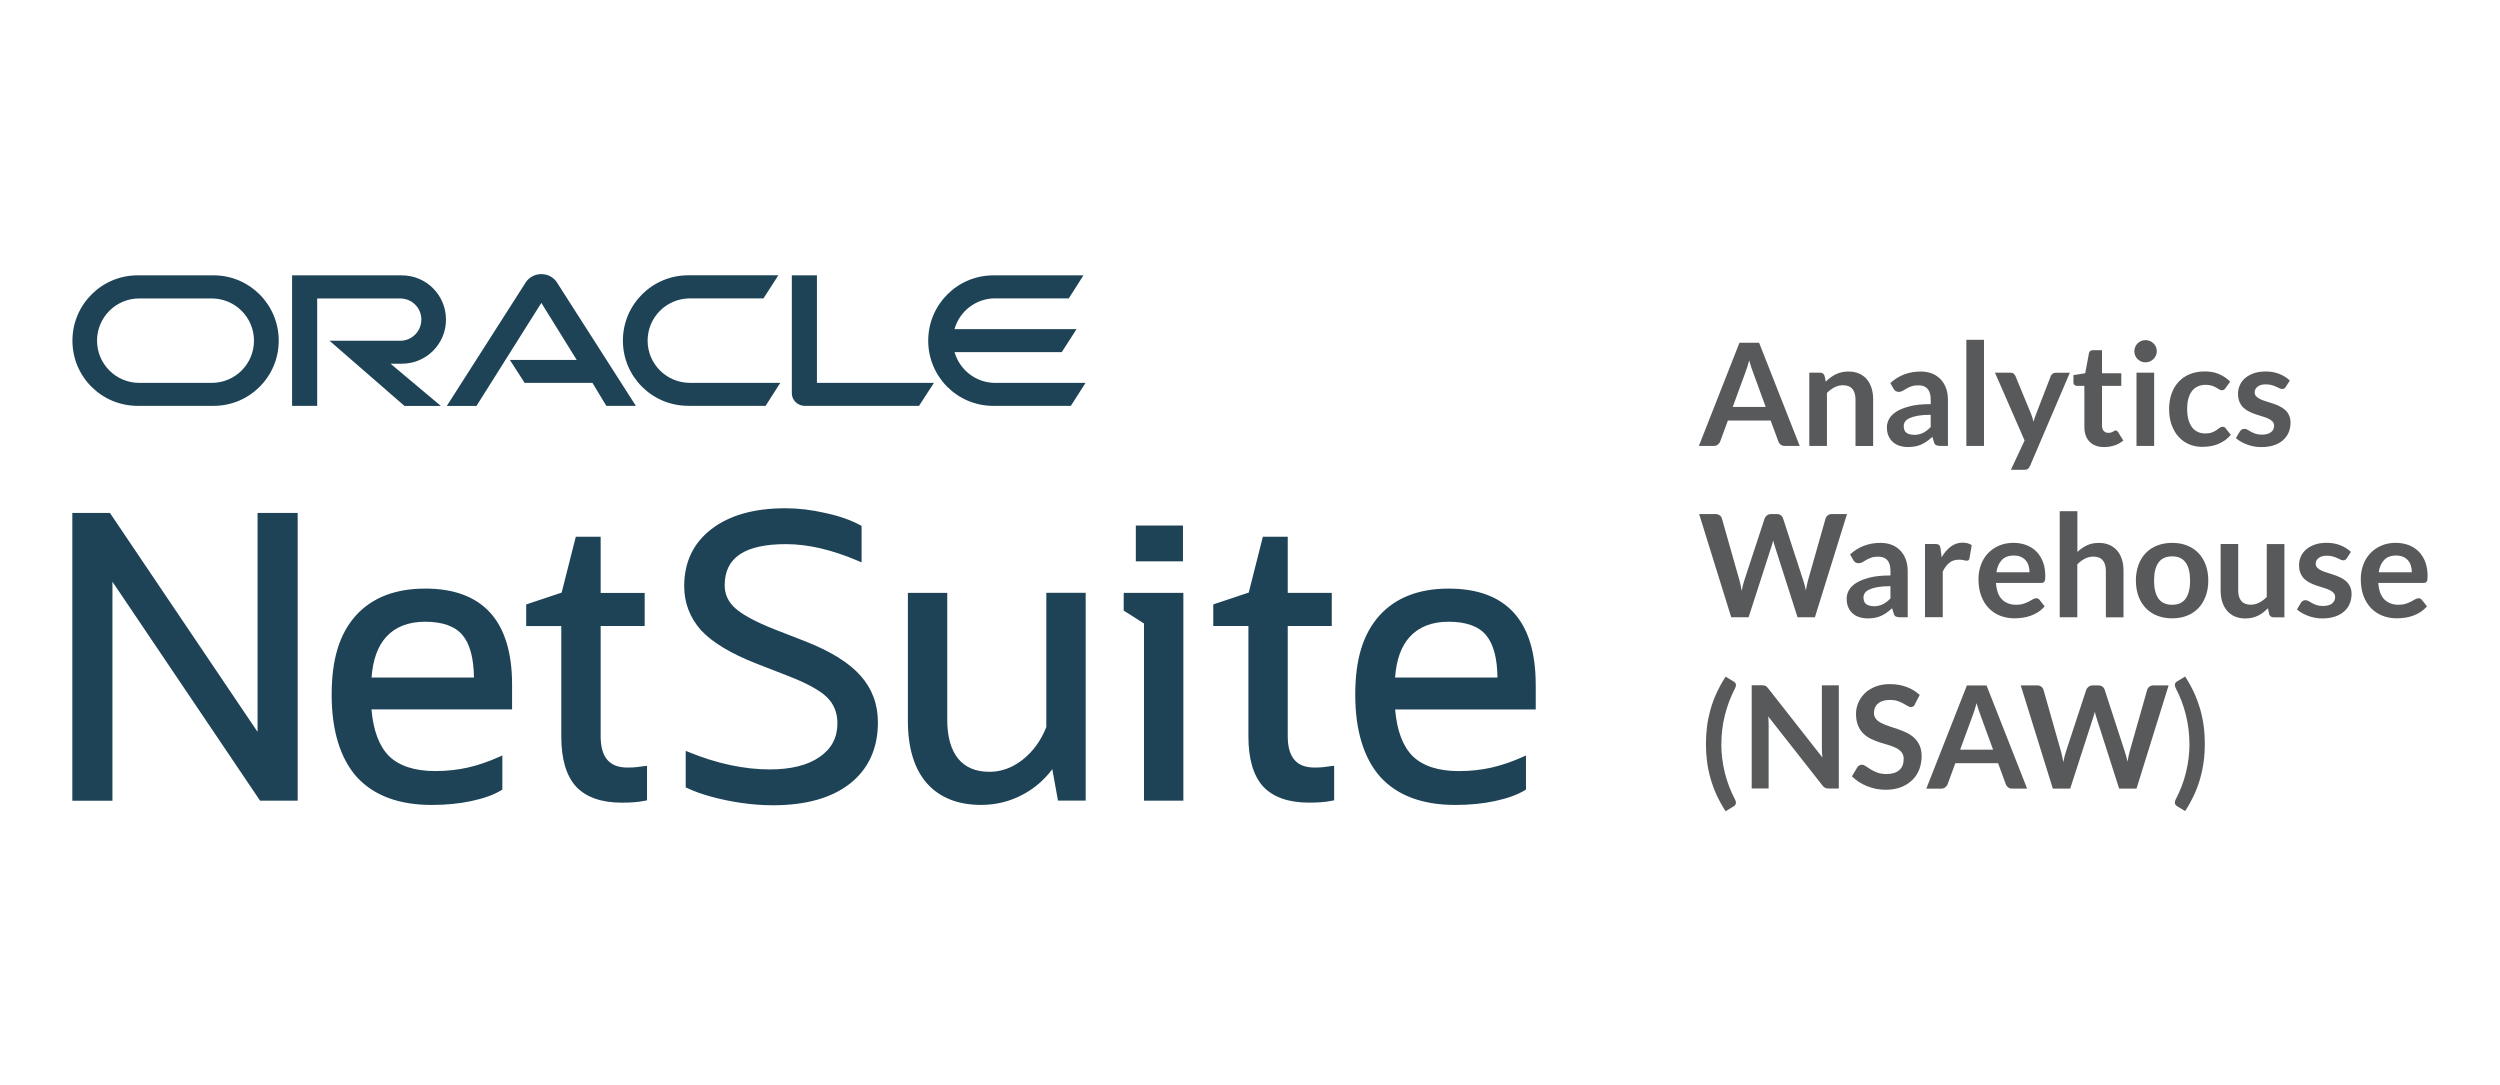 <svg viewBox="0 0 691 300" xmlns="http://www.w3.org/2000/svg"><path d="m275.07 105.83c-5.33 0-9.83-3.6-11.23-8.5h29.63l4.09-6.36h-33.73c1.41-5.03 6.01-8.51 11.23-8.5h20.35l4.06-6.36h-24.89c-9.95 0-18.02 8.06-18.02 18.06s8.07 18.02 18.02 18.02h21.4l4.06-6.36h-25zm-84.86 6.35h21.4l4.06-6.36h-24.97c-6.48 0-11.7-5.24-11.7-11.67s5.21-11.67 11.7-11.67h20.32l4.12-6.39h-24.91c-9.96 0-18.06 8.06-18.06 18.06s8.1 18.02 18.06 18.02m-131.69-6.34h-20.05c-6.45 0-11.67-5.24-11.67-11.67s5.21-11.67 11.67-11.67h20.01c6.45 0 11.7 5.21 11.7 11.67s-5.21 11.67-11.7 11.67m-20.44 6.35h20.98c9.96 0 18-8.06 18-18.02s-8.04-18.06-18.02-18.06h-20.94c-9.98 0-18.06 8.06-18.06 18.06s8.06 18.02 18.06 18.02h-.01zm73.01-11.65c6.77 0 12.2-5.46 12.2-12.2s-5.43-12.22-12.2-12.22h-30.34v36.08h6.94v-29.69h22.96c3.23 0 5.83 2.6 5.83 5.83s-2.6 5.86-5.83 5.86h-19.54l20.72 18.02h10.05l-13.9-11.67h3.17m114.67 5.29v-29.73h-6.94v32.63c0 .89.38 1.77 1.03 2.39.65.68 1.58 1.06 2.52 1.06h31.61l4.12-6.36h-32.34zm-84.89-6.35h18.49l-9.77-15.76-17.93 28.48h-8.2l21.84-34.19c.93-1.4 2.54-2.24 4.28-2.24s3.28.8 4.23 2.16l21.91 34.26h-8.16l-3.85-6.36h-18.74l-4.09-6.36zm-69.72 102.81-40.63-60.25-.18-.26h-10.39v79.54h11.09v-60.53l40.63 60.26.18.26h10.39v-79.54h-11.09v60.53zm104.64 9.76c-.77.08-1.6.1-2.43.1-4.97 0-7.38-2.84-7.38-8.68v-30.44h12.17v-9.15h-12.17v-15.52h-6.87l-3.91 15.44-9.8 3.27v5.97h9.7v30.56c0 6.16 1.36 10.79 4.04 13.77 2.77 2.99 7.05 4.49 12.71 4.49 1.16 0 2.25-.04 3.27-.11 1.08-.08 2.15-.21 3.21-.44l.47-.1v-9.53l-.65.06c-.73.08-1.52.19-2.35.31zm113.36-11.06c-1.47 3.72-3.67 6.75-6.56 9.02-2.83 2.21-5.9 3.32-9.12 3.32-3.82 0-6.74-1.23-8.7-3.66-1.99-2.46-2.99-6.09-2.99-10.73v-35.07h-10.88v35.4c0 7.44 1.75 13.23 5.22 17.2 3.55 4 8.6 6.01 14.99 6.01 4.16 0 8.07-.97 11.59-2.88 3.18-1.69 5.91-4.04 8.12-7l1.56 8.69h7.66v-57.44h-10.88v37.15zm21.4-32.22 5.61 3.56v48.98h10.88v-57.44h-16.49zm3.35-23.52h13.03v9.91h-13.03zm51.8 66.8c-.77.08-1.6.1-2.43.1-4.97 0-7.38-2.84-7.38-8.68v-30.45h12.17v-9.15h-12.17v-15.52h-6.87l-3.91 15.44-9.8 3.27v5.97h9.71v30.56c0 6.16 1.36 10.79 4.04 13.77 2.77 2.99 7.05 4.49 12.71 4.49 1.16 0 2.25-.04 3.27-.11 1.08-.08 2.15-.21 3.21-.44l.47-.1v-9.53l-.65.06c-.79.09-1.58.19-2.36.31zm58.73-22.8c0-17.62-8.1-26.56-24.08-26.56-8.25 0-14.71 2.53-19.19 7.53-4.51 5.12-6.61 12.06-6.61 21.84s2.34 17.52 6.94 22.7c4.69 5.13 11.66 7.73 20.7 7.73 3.96 0 7.67-.36 11-1.08 3.43-.74 6.21-1.74 8.26-2.99l.29-.18v-9.43l-.83.38c-2.96 1.33-5.9 2.34-8.73 2.98-2.82.64-5.86.96-9.03.96-5.63 0-9.92-1.4-12.73-4.14-2.73-2.73-4.36-7.07-4.84-12.9h38.86v-6.84zm-38.87-1.99c.35-4.92 1.72-8.71 4.11-11.29 2.53-2.73 6.11-4.12 10.66-4.12 4.82 0 8.3 1.23 10.34 3.67 2.05 2.38 3.12 6.33 3.19 11.75h-28.31zm-268.13-24.57c-8.25 0-14.71 2.53-19.19 7.53-4.51 5.12-6.61 12.06-6.61 21.84s2.34 17.52 6.94 22.7c4.69 5.13 11.66 7.73 20.7 7.73 3.96 0 7.67-.36 11-1.08 3.43-.74 6.21-1.74 8.26-2.99l.28-.18v-9.44l-.83.38c-2.96 1.33-5.9 2.34-8.73 2.98-2.82.64-5.86.96-9.03.96-5.63 0-9.92-1.4-12.73-4.14-2.73-2.73-4.36-7.07-4.85-12.9h38.86v-6.84c0-17.62-8.1-26.56-24.08-26.56h.01zm-14.77 24.57c.35-4.92 1.74-8.73 4.11-11.29 2.53-2.73 6.11-4.12 10.66-4.12 4.82 0 8.3 1.23 10.34 3.67 2.05 2.38 3.12 6.33 3.19 11.75h-28.31zm135.18-.44c-3.07-3.57-8.29-6.83-15.54-9.65l-8.3-3.23c-5.16-2.05-8.8-4.01-10.81-5.82-1.97-1.77-2.93-3.85-2.93-6.35 0-7.66 5.56-11.37 16.98-11.37 6.07 0 12.81 1.58 20.03 4.69l.83.35v-10.09l-.31-.16c-2.69-1.46-5.97-2.6-9.73-3.4-3.76-.87-7.47-1.31-11.02-1.31-8.58 0-15.44 1.92-20.4 5.73-5.02 3.84-7.57 9.14-7.57 15.77 0 4.65 1.57 8.77 4.69 12.26 3.13 3.36 8.29 6.45 15.3 9.19l8.3 3.23c5.37 2.05 9.1 4.07 11.12 6.01 1.95 1.89 2.94 4.31 2.94 7.22 0 4-1.61 7.05-4.92 9.33-3.26 2.29-7.9 3.45-13.78 3.45-7.08 0-14.63-1.61-22.41-4.8l-.82-.33v10.1l.33.15c1.84.88 4.09 1.69 6.66 2.4 2.75.75 5.55 1.33 8.38 1.74 3.02.43 5.95.65 8.7.65 9.08 0 16.23-2 21.28-5.95 5.16-4.05 7.77-9.76 7.77-16.95 0-5.02-1.61-9.36-4.78-12.89h.01z" fill="#1e4357"/><path d="m497.42 123.25h-4.1c-.47 0-.84-.11-1.13-.34s-.52-.52-.64-.86l-2.14-5.82h-11.82l-2.14 5.82c-.1.3-.31.58-.63.83s-.69.38-1.13.38h-4.12l11.22-28.53h5.43l11.22 28.53h-.01zm-18.47-10.78h9.09l-3.47-9.49c-.16-.43-.33-.92-.53-1.5-.2-.62-.39-1.23-.57-1.86-.19.67-.36 1.3-.54 1.87s-.35 1.08-.53 1.52l-3.47 9.46h.01zm21.14 10.78v-20.25h2.98c.63 0 1.04.3 1.24.89l.34 1.6c.4-.43.84-.8 1.3-1.14s.93-.64 1.45-.89 1.06-.44 1.62-.57 1.21-.2 1.9-.2c1.11 0 2.09.19 2.94.57.83.35 1.56.89 2.14 1.58.57.68 1.01 1.48 1.3 2.43s.44 1.97.44 3.11v12.89h-4.88v-12.89c0-1.23-.29-2.2-.86-2.88s-1.43-1.02-2.58-1.02c-.84 0-1.63.19-2.36.57-.77.41-1.48.93-2.09 1.56v14.64zm38.31 0h-2.19c-.45 0-.83-.08-1.08-.21s-.45-.41-.59-.84l-.43-1.45c-.52.47-1.02.87-1.51 1.22s-1.01.64-1.53.88-1.08.41-1.69.53-1.26.18-1.97.18c-.86 0-1.65-.11-2.36-.34s-1.35-.58-1.86-1.04c-.53-.48-.94-1.07-1.22-1.72-.29-.69-.43-1.48-.43-2.39 0-.77.2-1.52.6-2.26s1.07-1.42 2-2.02 2.18-1.09 3.73-1.5 3.48-.59 5.78-.59v-1.19c0-1.37-.29-2.38-.86-3.03s-1.41-.98-2.5-.98c-.79 0-1.45.1-1.97.28-.53.19-.98.39-1.37.63s-.74.44-1.07.63-.7.28-1.08.28c-.3 0-.6-.09-.86-.25-.23-.16-.43-.39-.57-.63l-.88-1.56c2.33-2.14 5.13-3.19 8.43-3.19 1.18 0 2.24.2 3.17.58.89.36 1.7.92 2.35 1.62.64.69 1.13 1.51 1.47 2.48s.5 2.01.5 3.16v12.79l-.03-.03zm-9.47-3.04c.5 0 .96-.05 1.38-.14.41-.09.82-.23 1.19-.41.38-.18.74-.4 1.08-.67s.7-.58 1.06-.94v-3.4c-1.42 0-2.6.09-3.56.26s-1.72.41-2.3.68c-.58.28-.99.6-1.23.97-.24.35-.36.78-.36 1.21 0 .86.25 1.48.75 1.85s1.17.55 1.99.55zm19.45-26.28v29.33h-4.88v-29.33zm12.69 34.89c-.14.34-.33.6-.57.78s-.58.26-1.06.26h-3.63l3.79-8.11-8.19-18.75h4.26c.39 0 .69.1.91.28.21.19.36.39.48.63l4.33 10.5c.14.34.26.69.38 1.07s.2.74.28 1.11c.1-.38.21-.74.34-1.11s.26-.72.4-1.08l4.06-10.48c.1-.26.29-.49.53-.65.24-.18.52-.25.82-.25h3.91l-11.03 25.82zm20.52-5.25c-1.75 0-3.09-.5-4.05-1.5s-1.42-2.36-1.42-4.11v-11.31h-2.05c-.25 0-.49-.09-.68-.25-.19-.18-.29-.43-.29-.77v-1.94l3.26-.53 1.03-5.53c.04-.24.18-.47.36-.62.19-.14.43-.21.72-.21h2.53v6.38h5.33v3.47h-5.33v10.98c0 .63.16 1.12.48 1.48s.74.53 1.27.53c.3 0 .55-.04.75-.1.21-.08.38-.15.53-.23s.29-.15.4-.23.24-.1.35-.1c.14 0 .26.04.35.1.09.08.19.18.3.33l1.46 2.36c-.73.6-1.56 1.06-2.45 1.35-.93.3-1.89.45-2.87.45h.01zm14.55-26.46c0 .43-.09.82-.25 1.18-.34.73-.93 1.31-1.67 1.62-.39.16-.8.25-1.22.24-.43 0-.82-.09-1.19-.24-.36-.15-.69-.38-.98-.65-.28-.28-.5-.6-.65-.97-.16-.38-.25-.78-.25-1.18 0-.83.33-1.62.91-2.21.28-.28.6-.5.98-.65.38-.16.78-.25 1.19-.24.43 0 .84.09 1.22.24.38.16.72.39.99.65s.52.6.68.98.25.79.25 1.22zm-.73 5.89v20.25h-4.88v-20.25zm19.73 4.28c-.14.19-.29.33-.43.43s-.34.16-.6.16-.49-.08-.73-.23-.53-.31-.86-.52c-.33-.19-.72-.36-1.17-.52s-1.02-.23-1.69-.23c-.86 0-1.6.15-2.25.47-.64.3-1.19.75-1.61 1.33-.43.58-.74 1.28-.96 2.1s-.31 1.75-.31 2.79.11 2.04.34 2.88.57 1.55.99 2.13.96 1.01 1.58 1.3 1.31.44 2.09.44 1.41-.1 1.89-.29.88-.4 1.22-.63c.33-.23.62-.44.86-.63s.52-.29.82-.29c.39 0 .69.15.88.45l1.4 1.77c-.54.63-1.12 1.17-1.76 1.6s-1.28.77-1.96 1.03c-.68.25-1.38.44-2.1.54s-1.43.15-2.15.16c-1.24 0-2.43-.24-3.53-.7s-2.07-1.14-2.89-2.04c-.83-.89-1.47-1.99-1.95-3.28s-.72-2.78-.72-4.43c0-1.48.21-2.87.64-4.14s1.06-2.36 1.89-3.29 1.85-1.66 3.08-2.18 2.63-.79 4.23-.79 2.84.24 3.97.73c1.14.49 2.19 1.21 3.07 2.09l-1.28 1.77h.01zm16.63-.33c-.13.21-.26.35-.42.44s-.36.14-.55.13c-.24 0-.49-.06-.75-.2s-.58-.28-.94-.44-.75-.31-1.22-.44c-.45-.13-.99-.2-1.61-.2-.96 0-1.71.2-2.26.62s-.83.94-.83 1.6c0 .43.14.8.43 1.09.29.3.65.55 1.12.78s.99.43 1.6.6c.59.18 1.19.38 1.81.58s1.22.45 1.81.72 1.12.62 1.6 1.03.84.91 1.12 1.5.43 1.28.43 2.09c0 .97-.18 1.87-.53 2.69s-.87 1.53-1.56 2.14c-.68.6-1.53 1.07-2.54 1.4s-2.16.5-3.46.5c-.7 0-1.38-.06-2.04-.19-.65-.11-1.3-.3-1.91-.53-.59-.21-1.16-.48-1.7-.79-.49-.28-.96-.62-1.37-.98l1.12-1.85c.14-.23.31-.39.52-.52s.44-.18.74-.18.59.09.86.25c.28.18.58.35.94.55s.77.38 1.26.55 1.08.25 1.82.25c.58 0 1.07-.08 1.5-.21.38-.11.72-.3 1.03-.54.26-.23.47-.49.59-.78.13-.3.19-.6.19-.92 0-.48-.14-.86-.43-1.17-.33-.33-.7-.6-1.12-.79-.52-.24-1.06-.44-1.6-.6-.6-.18-1.21-.36-1.84-.58s-1.23-.45-1.84-.74-1.13-.64-1.6-1.07-.84-.97-1.12-1.6-.43-1.4-.43-2.29c0-.83.16-1.62.49-2.36.33-.75.83-1.42 1.45-1.96.64-.55 1.43-1.01 2.39-1.35.96-.33 2.05-.5 3.31-.5 1.4 0 2.67.23 3.81.69s2.1 1.07 2.87 1.81l-1.11 1.76h-.03zm-162.09 35.14h4.46c.45 0 .84.1 1.16.33.31.21.52.52.63.88l4.85 17.08c.11.43.23.88.33 1.37s.2 1.02.29 1.57c.1-.55.21-1.07.34-1.57s.26-.96.4-1.37l5.61-17.08c.1-.3.31-.58.63-.83s.69-.38 1.13-.38h1.56c.45 0 .84.1 1.14.33.3.21.52.52.63.88l5.56 17.08c.29.84.54 1.77.74 2.8.09-.52.19-1.01.29-1.48s.2-.92.31-1.32l4.85-17.08c.1-.33.3-.62.62-.86s.69-.35 1.14-.35h4.16l-8.87 28.53h-4.8l-6.24-19.5c-.09-.26-.16-.54-.25-.8-.09-.31-.18-.62-.24-.93-.08.33-.16.64-.25.93s-.16.55-.25.8l-6.3 19.5h-4.8l-8.87-28.53h.03zm57.6 28.53h-2.19c-.45 0-.83-.08-1.08-.21s-.45-.41-.59-.84l-.43-1.45c-.52.45-1.02.87-1.51 1.22s-1.01.64-1.53.88-1.08.41-1.69.53-1.26.18-1.97.18c-.8 0-1.6-.1-2.36-.34-.69-.21-1.32-.57-1.86-1.04-.53-.48-.94-1.07-1.22-1.72-.29-.69-.43-1.48-.43-2.4 0-.77.2-1.52.6-2.26s1.07-1.42 2-2.02 2.18-1.09 3.73-1.5 3.48-.59 5.78-.59v-1.19c0-1.37-.29-2.38-.86-3.03s-1.41-.98-2.5-.98c-.79 0-1.45.1-1.97.28-.53.19-.98.39-1.37.63s-.74.44-1.07.63-.7.28-1.08.28c-.33 0-.62-.09-.86-.25-.23-.16-.43-.38-.57-.63l-.88-1.56c2.33-2.14 5.13-3.19 8.43-3.19 1.18 0 2.24.2 3.17.58.89.36 1.7.92 2.35 1.62.64.69 1.13 1.51 1.47 2.48s.5 2.01.5 3.16v12.79h-.03zm-9.47-3.04c.5 0 .96-.05 1.38-.14.41-.09.82-.23 1.19-.41.39-.19.74-.41 1.08-.67.35-.26.7-.58 1.06-.94v-3.4c-1.42 0-2.6.09-3.56.26s-1.72.41-2.3.68c-.58.28-.99.6-1.23.97s-.36.77-.36 1.21c0 .86.25 1.48.75 1.85s1.17.55 1.99.55zm14.26 3.04v-20.25h2.87c.5 0 .86.1 1.04.28s.33.5.39.94l.3 2.45c.73-1.26 1.57-2.24 2.55-2.97.94-.72 2.1-1.09 3.28-1.08.99 0 1.82.23 2.49.69l-.63 3.65c-.04.24-.13.4-.25.5s-.31.15-.53.15c-.2 0-.47-.05-.8-.14-.34-.1-.79-.14-1.36-.14-1.02 0-1.89.28-2.6.84s-1.33 1.38-1.84 2.45v12.61h-4.92zm24.5-20.57c1.28 0 2.45.21 3.52.62 1.04.39 1.99.99 2.78 1.79s1.38 1.75 1.81 2.88c.43 1.14.64 2.44.64 3.9 0 .36-.01.68-.05.92s-.09.43-.18.57c-.09.13-.2.24-.34.3-.18.06-.36.1-.55.09h-12.51c.14 2.07.7 3.61 1.69 4.58s2.26 1.46 3.86 1.46c.79 0 1.47-.09 2.04-.28s1.07-.39 1.5-.62.8-.43 1.12-.62.64-.28.94-.28c.35 0 .69.16.89.45l1.42 1.77c-.54.63-1.14 1.17-1.81 1.6-.65.43-1.37.77-2.1 1.03-.73.25-1.47.44-2.23.54s-1.5.16-2.2.16c-1.41 0-2.72-.24-3.92-.7-1.19-.45-2.26-1.17-3.16-2.07-.89-.92-1.6-2.05-2.11-3.4s-.77-2.9-.77-4.69c0-1.38.23-2.68.67-3.9s1.08-2.28 1.92-3.18 1.85-1.61 3.06-2.14 2.57-.79 4.07-.79zm.1 3.49c-1.42 0-2.54.4-3.33 1.21s-1.32 1.94-1.53 3.42h9.15c0-.63-.09-1.22-.25-1.79-.16-.54-.43-1.04-.79-1.47s-.83-.77-1.35-.99c-.54-.24-1.17-.36-1.9-.36zm12.64 17.08v-29.33h4.88v11.27c.77-.74 1.65-1.35 2.6-1.81.94-.45 2.06-.69 3.33-.69 1.11 0 2.09.19 2.94.57s1.57.91 2.14 1.58 1.01 1.48 1.3 2.43c.3.94.44 1.97.44 3.11v12.89h-4.88v-12.89c0-1.23-.29-2.2-.86-2.88s-1.43-1.02-2.58-1.02c-.84 0-1.63.19-2.36.57-.77.41-1.48.93-2.09 1.56v14.64h-4.88.01zm31.08-20.57c1.51 0 2.88.24 4.11.73s2.28 1.17 3.14 2.07 1.53 1.99 2.01 3.28.72 2.73.72 4.33-.24 3.06-.72 4.34-1.14 2.39-2.01 3.29c-.88.92-1.96 1.63-3.14 2.09-1.23.49-2.6.73-4.11.73s-2.88-.24-4.12-.73c-1.19-.45-2.28-1.17-3.17-2.09-.87-.91-1.55-2.01-2.02-3.29s-.72-2.74-.72-4.34.24-3.03.72-4.33 1.16-2.38 2.02-3.28c.89-.91 1.97-1.61 3.17-2.07 1.23-.49 2.62-.73 4.12-.73zm0 17.11c1.69 0 2.93-.57 3.73-1.7s1.22-2.79 1.22-4.98-.4-3.85-1.22-4.99-2.05-1.71-3.73-1.71-2.98.58-3.79 1.72-1.22 2.82-1.22 4.98.4 3.82 1.22 4.97 2.07 1.71 3.79 1.71zm18.25-16.78v12.86c0 1.23.29 2.2.86 2.88s1.43 1.02 2.58 1.02c.84 0 1.63-.19 2.36-.57.77-.4 1.48-.93 2.09-1.55v-14.64h4.88v20.25h-2.98c-.63 0-1.04-.3-1.24-.89l-.33-1.62c-.43.43-.86.8-1.31 1.16s-.93.64-1.43.89c-1.09.53-2.3.79-3.52.78-1.11 0-2.07-.19-2.93-.57s-1.56-.91-2.14-1.6-1.02-1.5-1.31-2.44-.44-1.97-.44-3.11v-12.86h4.88-.01zm30 3.93c-.13.21-.26.35-.42.44s-.36.14-.55.13c-.26 0-.53-.08-.75-.2-.26-.13-.58-.28-.94-.44s-.75-.31-1.22-.44-.99-.2-1.61-.2c-.96 0-1.71.21-2.26.62s-.83.94-.83 1.6c0 .43.14.8.43 1.09.29.3.65.55 1.12.78s.99.43 1.6.6c.59.18 1.19.38 1.81.58s1.22.45 1.81.72 1.12.62 1.6 1.03.84.92 1.12 1.5c.29.58.43 1.28.43 2.09 0 .93-.18 1.84-.53 2.69-.35.82-.88 1.55-1.56 2.14-.68.6-1.53 1.07-2.54 1.4s-2.16.5-3.46.5c-.7 0-1.38-.06-2.04-.19-.65-.11-1.3-.3-1.91-.53s-1.17-.49-1.7-.79-.98-.63-1.37-.98l1.12-1.85c.14-.23.31-.39.52-.52s.44-.18.74-.18.59.09.86.25.58.35.94.55.77.38 1.26.55 1.08.25 1.82.25c.58 0 1.07-.08 1.5-.21s.75-.31 1.03-.54c.26-.23.47-.49.59-.78s.19-.6.19-.92c0-.48-.14-.86-.43-1.17-.29-.3-.65-.57-1.12-.79s-.99-.43-1.6-.6c-.62-.19-1.23-.38-1.84-.58-.63-.21-1.24-.45-1.84-.74s-1.13-.64-1.6-1.07-.84-.97-1.12-1.6-.43-1.4-.43-2.29c0-.83.16-1.62.49-2.36.33-.75.83-1.42 1.45-1.96.64-.55 1.43-1.01 2.39-1.35s2.05-.5 3.31-.5c1.4 0 2.67.23 3.81.69 1.14.45 2.1 1.07 2.87 1.81l-1.11 1.76h-.03zm13.6-4.26c1.28 0 2.45.21 3.52.62 1.04.39 1.99.99 2.78 1.79s1.38 1.75 1.81 2.88c.43 1.14.64 2.44.64 3.9 0 .36-.01.68-.05.92s-.09.43-.18.57c-.09.13-.2.24-.34.3-.18.06-.36.1-.55.09h-12.51c.14 2.07.7 3.61 1.69 4.58s2.26 1.46 3.86 1.46c.79 0 1.47-.09 2.04-.28s1.07-.39 1.5-.62.8-.43 1.12-.62.64-.28.94-.28c.35 0 .69.16.89.45l1.42 1.77c-.54.63-1.14 1.17-1.81 1.6-.65.43-1.37.77-2.1 1.03-.73.25-1.47.44-2.23.54s-1.5.16-2.2.16c-1.41 0-2.72-.24-3.92-.7-1.19-.45-2.26-1.17-3.16-2.07-.89-.92-1.6-2.05-2.11-3.4s-.77-2.9-.77-4.69c0-1.38.23-2.68.67-3.9s1.08-2.28 1.92-3.18 1.85-1.61 3.06-2.14 2.57-.79 4.07-.79zm.1 3.49c-1.42 0-2.54.4-3.33 1.21s-1.32 1.94-1.53 3.42h9.15c0-.63-.09-1.22-.25-1.79-.16-.54-.43-1.04-.79-1.47s-.83-.77-1.35-.99c-.54-.24-1.17-.36-1.9-.36zm-186.57 52.08c0 2.7.33 5.37.98 8 .64 2.57 1.58 5.04 2.82 7.38.09.18.15.33.19.48.03.14.05.28.05.39 0 .23-.06.45-.2.64-.13.16-.29.3-.48.4l-2.18 1.32c-.94-1.45-1.77-2.96-2.49-4.51-1.33-2.94-2.23-6.06-2.64-9.26-.2-1.58-.3-3.19-.3-4.83s.1-3.26.3-4.84.53-3.14.96-4.69c.44-1.56 1.01-3.09 1.69-4.56.72-1.56 1.55-3.07 2.49-4.5l2.18 1.31c.19.1.34.24.48.4s.2.36.2.63-.09.54-.25.88c-1.21 2.3-2.14 4.77-2.8 7.39s-.98 5.29-.98 8.01v-.04zm11.78-16.15c.16.01.3.06.43.11s.25.14.36.25.25.26.39.44l14.98 19.09c-.05-.45-.09-.91-.11-1.36-.01-.41-.03-.82-.03-1.23v-17.34h4.68v28.53h-2.74c-.43 0-.77-.06-1.04-.2-.28-.13-.54-.36-.8-.72l-14.93-19.01c.08.79.11 1.6.11 2.39v17.52h-4.68v-28.53h2.78c.24 0 .43 0 .59.03v.04zm41.77 5.17c-.14.29-.31.49-.5.62s-.41.18-.68.18-.55-.1-.89-.31c-.38-.24-.77-.47-1.17-.68-.5-.28-1.03-.5-1.57-.68-.6-.21-1.31-.31-2.13-.31-.74 0-1.38.09-1.92.26-.5.15-.97.4-1.38.74-.36.3-.65.69-.84 1.13-.19.47-.29.96-.28 1.45 0 .67.19 1.23.57 1.69.38.44.87.83 1.5 1.14s1.32.6 2.11.86 1.6.52 2.41.8 1.62.62 2.41.98c.77.36 1.48.84 2.11 1.42.62.57 1.12 1.27 1.5 2.1s.57 1.84.57 3.02-.21 2.46-.65 3.62c-.43 1.11-1.08 2.11-1.94 2.94-.86.84-1.89 1.5-3.11 1.97s-2.63.72-4.2.72c-.91 0-1.81-.09-2.68-.26s-1.71-.43-2.54-.75c-.8-.33-1.57-.73-2.26-1.18s-1.33-.97-1.89-1.53l1.53-2.55c.14-.19.31-.34.53-.47s.43-.19.68-.19c.33 0 .68.14 1.07.4.38.26.83.57 1.36.89s1.13.63 1.84.89 1.55.4 2.54.4c1.51 0 2.68-.35 3.52-1.07s1.24-1.75 1.24-3.09c0-.74-.19-1.36-.57-1.84s-.87-.87-1.5-1.19-1.32-.59-2.11-.82-1.6-.47-2.41-.73-1.62-.58-2.41-.96c-.78-.36-1.5-.86-2.11-1.45s-1.12-1.33-1.5-2.23-.57-1.99-.57-3.28c0-1.04.21-2.05.63-3.04s1.02-1.86 1.81-2.63 1.77-1.37 2.93-1.84c1.16-.45 2.48-.69 3.96-.69 1.69 0 3.23.26 4.65.79s2.63 1.27 3.63 2.21l-1.31 2.5v.04zm30.96 23.34h-4.1c-.47 0-.84-.11-1.13-.34s-.52-.52-.64-.86l-2.14-5.82h-11.82l-2.14 5.82c-.1.3-.31.58-.63.83s-.69.38-1.13.38h-4.12l11.22-28.53h5.43l11.22 28.53h-.01zm-18.48-10.76h9.09l-3.47-9.49c-.16-.43-.33-.92-.53-1.5s-.38-1.19-.57-1.86c-.19.67-.36 1.3-.54 1.87s-.35 1.08-.53 1.52l-3.47 9.46h.01zm16.77-17.77h4.46c.45 0 .84.1 1.16.33.31.21.52.52.63.88l4.85 17.08c.11.43.23.88.33 1.37s.2 1.02.29 1.57c.1-.55.21-1.07.34-1.57s.26-.96.4-1.37l5.61-17.08c.1-.3.31-.58.63-.83s.69-.38 1.13-.38h1.56c.45 0 .84.1 1.14.33.3.21.52.52.63.88l5.56 17.08c.29.84.54 1.77.74 2.8.09-.52.19-1.01.29-1.48s.2-.92.31-1.32l4.85-17.08c.1-.33.3-.62.62-.86s.69-.35 1.14-.35h4.16l-8.87 28.53h-4.8l-6.24-19.5c-.08-.25-.16-.53-.25-.8-.09-.31-.18-.62-.24-.93-.08.33-.16.64-.25.93s-.16.55-.25.8l-6.3 19.5h-4.8l-8.87-28.53h.03zm46.59 16.17c0-2.7-.33-5.38-.98-8.01s-1.6-5.09-2.8-7.39c-.18-.34-.25-.64-.25-.88s.06-.45.2-.63.29-.3.48-.4l2.16-1.31c.97 1.5 1.81 3.01 2.49 4.5s1.24 3.03 1.69 4.56c.43 1.53.75 3.11.96 4.69s.31 3.21.31 4.84-.1 3.26-.31 4.83c-.2 1.58-.53 3.14-.96 4.68s-.99 3.07-1.69 4.58-1.51 3.02-2.49 4.51l-2.16-1.32c-.19-.1-.34-.24-.48-.4-.14-.19-.21-.41-.2-.64 0-.11.01-.25.05-.39s.1-.3.19-.48c1.23-2.34 2.19-4.82 2.82-7.38.65-2.62.98-5.28.98-8v.04z" fill="#58595b"/></svg>